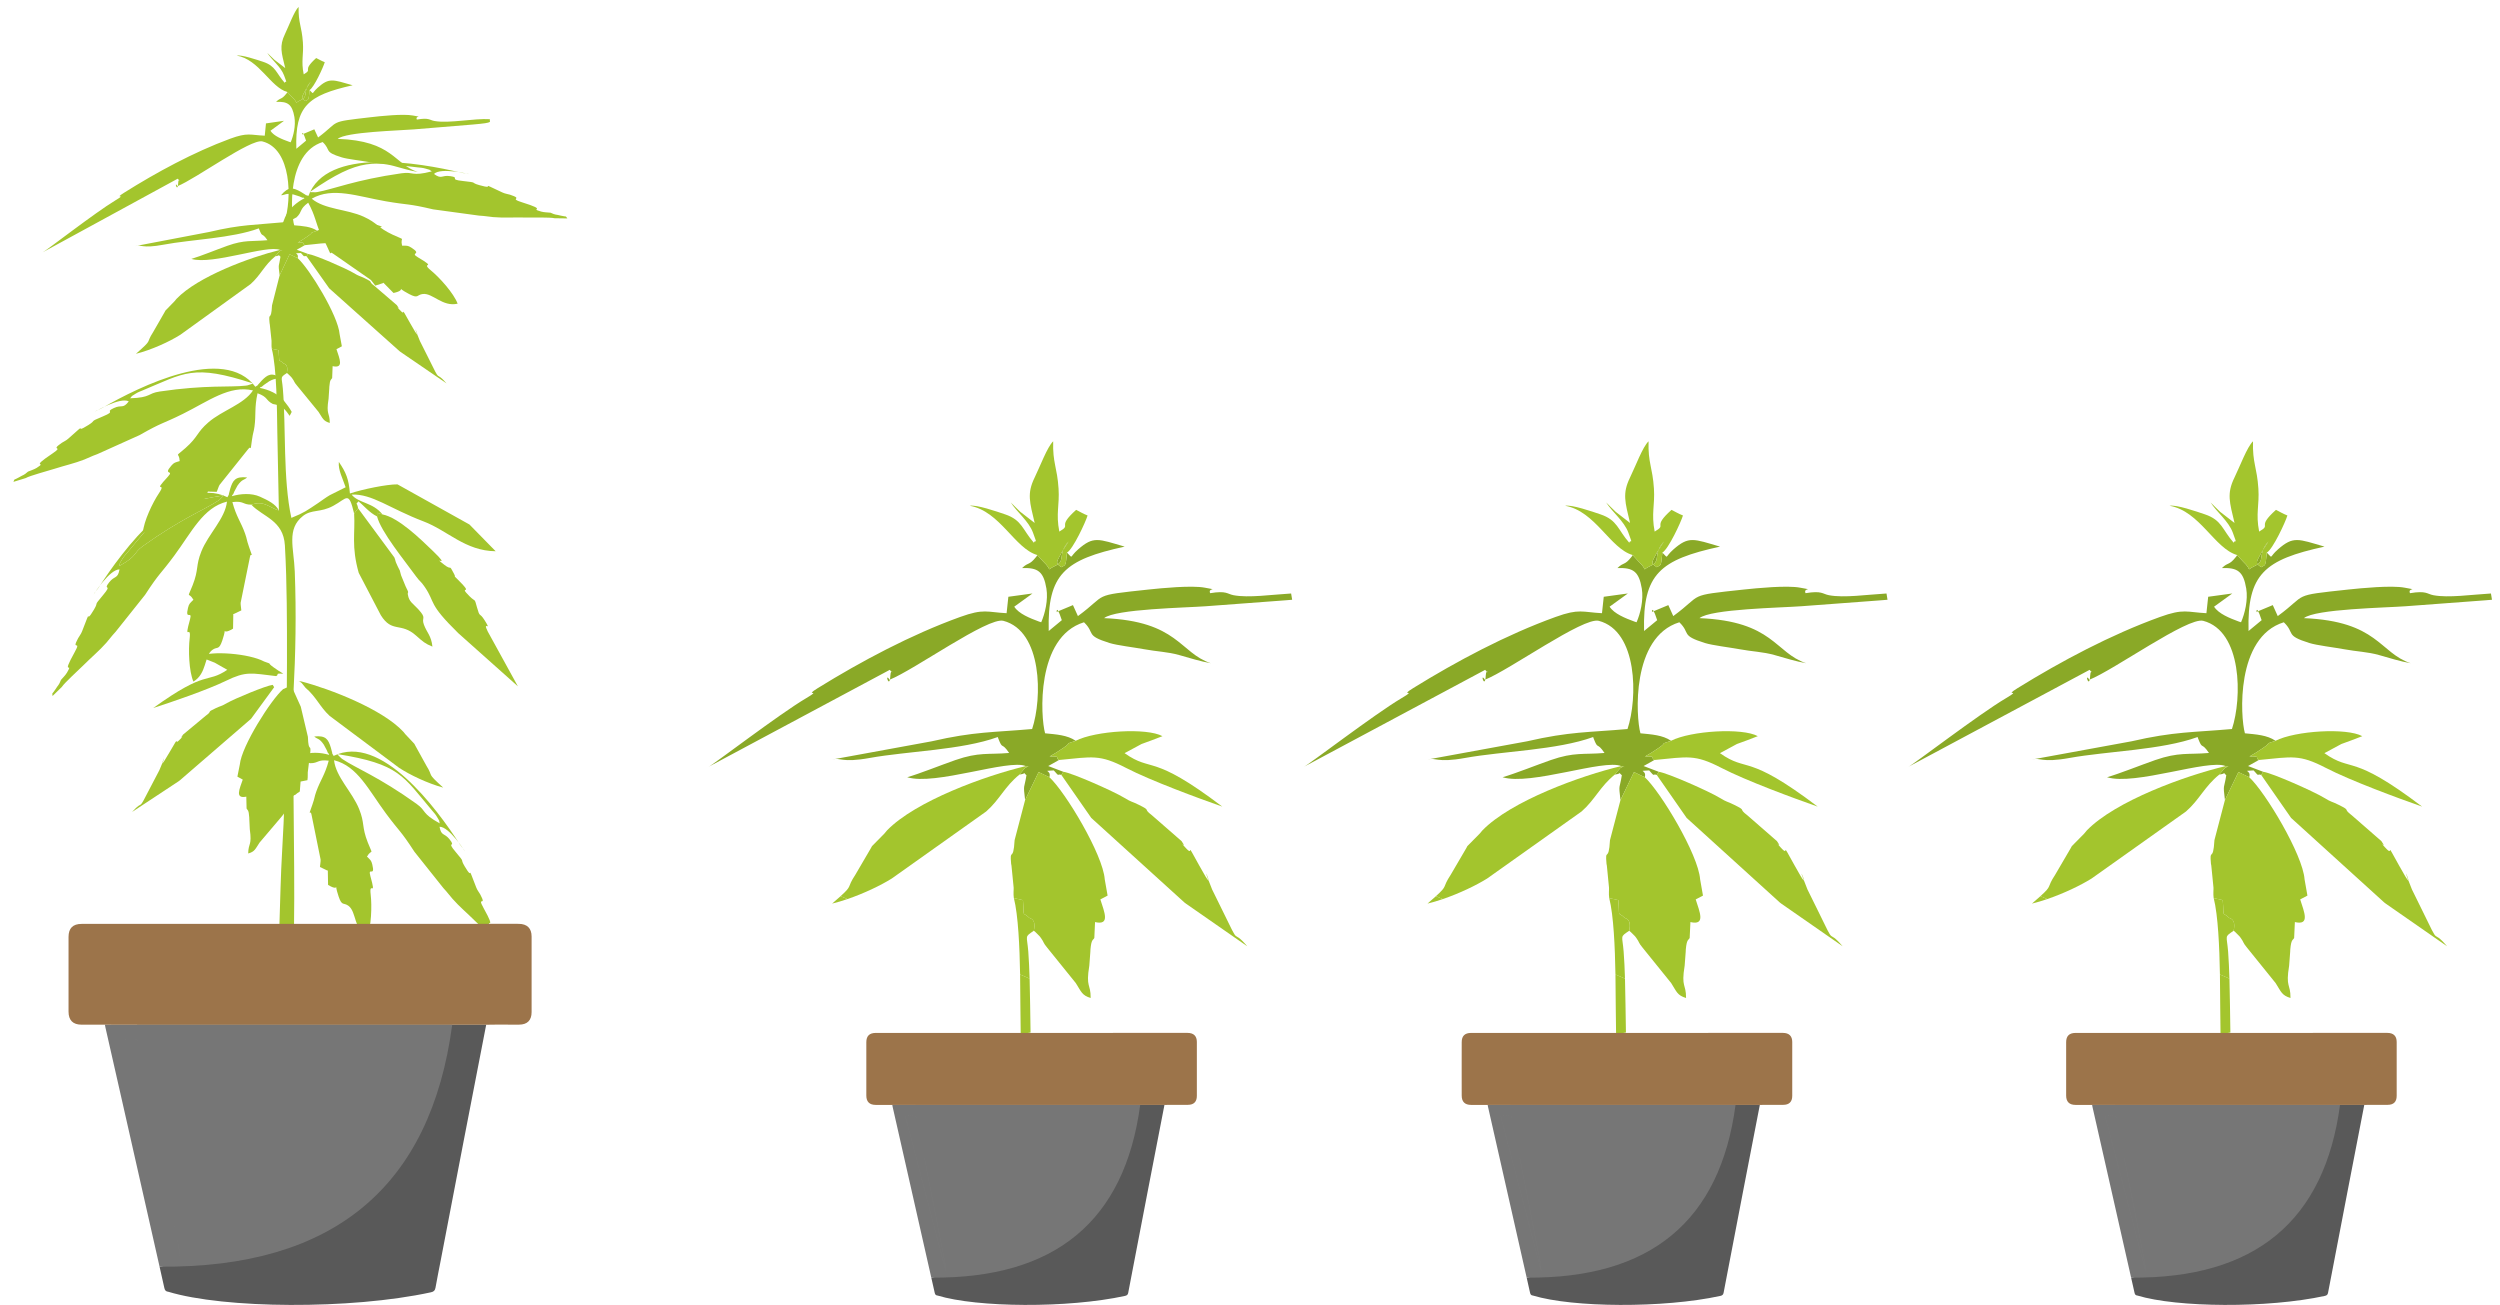 <?xml version="1.0" encoding="UTF-8"?>
<!DOCTYPE svg PUBLIC "-//W3C//DTD SVG 1.1//EN" "http://www.w3.org/Graphics/SVG/1.1/DTD/svg11.dtd">
<!-- Creator: CorelDRAW X6 -->
<svg xmlns="http://www.w3.org/2000/svg" xml:space="preserve" width="364px" height="190px" version="1.1" style="shape-rendering:geometricPrecision; text-rendering:geometricPrecision; image-rendering:optimizeQuality; fill-rule:evenodd; clip-rule:evenodd"
viewBox="0 0 79359 41462"
 xmlns:xlink="http://www.w3.org/1999/xlink">
 <defs>
  <style type="text/css">
   <![CDATA[
    .fil0 {fill:none}
    .fil3 {fill:#767676}
    .fil5 {fill:#8AA927}
    .fil1 {fill:#A3C52D}
    .fil2 {fill:#595959;fill-rule:nonzero}
    .fil4 {fill:#9C744A;fill-rule:nonzero}
   ]]>
  </style>
 </defs>
 <g id="Слой_x0020_1">
  <rect class="fil0" width="79359" height="41461"/>
  <g id="_1959017328">
   <g>
    <path class="fil1" d="M6892 15910c17,-12 34,-25 50,-36l136 -136c-2027,321 -2130,711 -3082,1835 -54,64 -106,117 -154,201 -117,201 -43,50 -88,209 605,-337 415,-392 753,-635 1222,-874 1970,-1159 2385,-1438zm1932 309c-325,-97 -459,-325 -878,-184 -274,1 -230,-128 -599,-82 126,473 271,627 403,1000 70,197 38,172 126,425 158,452 57,129 27,327l-294 1448c-4,56 19,188 22,241l-242 116c-8,-11 -25,10 -13,19l-8 445c-443,271 -147,-208 -341,374 -110,329 -161,183 -322,305 -258,196 -166,749 -597,1004 -143,-334 -162,-1007 -119,-1370 56,-485 -198,148 11,-604 87,-313 -167,55 -63,-370 32,-135 63,-148 172,-256 -163,-285 -213,19 -26,-460 203,-518 91,-610 279,-1079 222,-553 754,-1038 813,-1580 -759,187 -1122,969 -1677,1719 -456,616 -457,523 -926,1244l-936 1174c-143,154 -182,220 -295,349 -235,265 -452,438 -737,723 -137,137 -597,553 -675,678l-296 290c-14,-126 -18,-39 87,-206 109,-174 105,-117 180,-305 54,-63 144,-151 192,-233 228,-387 -211,171 245,-652 230,-414 -124,-8 109,-442 34,-66 89,-123 125,-218 350,-911 50,-133 379,-692 168,-286 -48,-62 291,-463 316,-374 -26,-124 189,-399 178,-228 273,-98 331,-413 -313,-8 -824,797 -824,797 33,-72 110,-142 161,-221 759,-1179 2565,-3617 4090,-2870 87,-143 15,-14 62,-160 7,-21 21,-84 27,-105 82,-267 160,-405 538,-363 -99,94 -159,45 -308,263 -6,9 -93,172 -99,185 -19,35 -38,110 -50,98 -9,-10 -18,32 -25,49 269,-80 622,-105 890,16 255,116 494,229 601,438z"/>
    <path class="fil1" d="M9799 2861c158,152 44,118 263,-78 364,-324 478,-252 1106,-74 -1424,320 -1834,663 -1789,2018l309 -258c-171,-511 -111,-37 -126,-197l388 -164 120 260c725,-541 289,-484 1673,-644 301,-35 1029,-113 1339,-54 367,70 57,-13 126,129 394,-68 398,17 558,45 468,85 1255,-90 1767,-57 -52,81 192,106 -541,169l-1882 155c-469,39 -2154,79 -2417,301 1760,59 1798,811 2544,1052 -248,-43 -499,-118 -759,-190 -271,-75 -534,-79 -826,-131 -245,-44 -646,-87 -826,-142 -589,-179 -332,-223 -611,-488 -1144,362 -1016,2262 -904,2645 265,24 530,37 728,173 -311,108 -56,8 -299,176 -126,87 -204,136 -317,201 290,-11 115,28 225,82l-257 145 361 134 -47 75c-114,-39 -25,72 -181,-106 -312,24 -46,-25 -103,163l-257 -121 -316 668c-54,-399 -21,-258 27,-591 -107,-90 25,-38 -166,-14l119 -142c67,-87 213,-3 32,-60 -413,-172 -2150,485 -2817,285 309,-92 804,-296 1142,-416 559,-199 773,-132 1276,-178 -192,-280 -147,-53 -264,-348 -1,-3 -4,-21 -11,-28 -852,316 -2141,351 -3031,519 -698,131 -698,-18 -905,46l2366 -452c1014,-242 1471,-221 2386,-310 238,-733 230,-2330 -702,-2566 -367,-92 -2118,1189 -2694,1421 -129,-195 5,252 19,-100 8,-205 108,11 -16,-136l-4291 2339c105,-44 1672,-1266 2309,-1649 405,-243 -82,-17 278,-244 1028,-646 2202,-1284 3369,-1716 565,-208 634,-116 1101,-97l39 -390 573 -83 -431 317c108,169 376,272 590,349 11,4 35,12 53,17 88,-204 165,-531 118,-803 -71,-406 -211,-498 -583,-481 159,-156 161,-50 334,-270 6,-8 20,-28 26,-43l139 150c256,235 37,222 288,105 258,-120 43,-276 313,-582l-162 260c-112,228 -168,247 -2,352 94,-65 100,7 129,-348z"/>
    <path class="fil1" d="M9079 11851c-229,158 -163,100 -129,497 102,1198 1,2878 271,4107 413,-167 488,-231 849,-471 94,-64 264,-190 372,-251l503 -251c-95,-283 -241,-549 -216,-805 230,335 316,545 352,1003 398,-135 1183,-295 1512,-290l2286 1275 833 850c-972,-12 -1515,-653 -2293,-949 -1075,-409 -1630,-881 -2284,-852 221,281 669,237 979,630l-170 -51 0 115c-245,-116 -431,-356 -593,-479 -107,152 -50,-19 -9,223 -13,18 -41,54 -51,67 -8,10 -27,35 -35,46 -10,13 -28,36 -41,54 -176,-737 -216,-489 -664,-247 -413,224 -680,103 -959,320 -532,416 -292,1013 -263,1769 51,1339 26,2614 -42,3867 -49,882 51,5468 19,7333l-464 0c24,-731 42,-1589 85,-2309 136,-2232 174,-5609 147,-7890 -7,-581 -23,-1219 -59,-1834 -47,-801 -697,-902 -1068,-1293 418,-142 552,87 877,184l-50 -2510c-10,-652 -16,-2020 -176,-2629l217 46c39,467 -29,244 156,420 16,16 166,17 108,305z"/>
    <path class="fil1" d="M9421 8201c383,349 1287,1830 1333,2416l71 386 -171 92c97,301 245,621 -122,539l-15 379c-31,57 -70,26 -90,275 -1,16 -1,36 -2,53l-22 328c-83,530 37,419 38,769 -209,-60 -224,-149 -356,-350l-680 -831c-116,-136 -74,-124 -153,-231 -9,-13 -21,-29 -31,-41l-104 -103c-8,-7 -27,-19 -38,-31 58,-288 -92,-289 -108,-305 -185,-176 -117,47 -156,-420l-217 -47c-16,-100 -1,-224 -7,-250l-55 -521c-1,-12 -7,-32 -8,-44 -40,-405 52,-9 78,-563l242 -953 316 -668 257 121z"/>
    <path class="fil1" d="M12114 16344c520,104 1214,788 1593,1152 656,628 -81,97 372,448 261,204 131,-50 307,282 90,169 -60,7 116,181 578,569 -20,139 378,536 200,201 150,32 241,362 93,338 67,127 240,403 259,411 -89,-31 99,356l958 1743 -1895 -1690c-977,-959 -713,-949 -1060,-1462 -134,-198 -149,-162 -272,-330 -388,-535 -1121,-1424 -1248,-1917l1 -116 170 52z"/>
    <path class="fil1" d="M11215 16319c13,-18 31,-41 41,-54 8,-10 28,-36 36,-46 9,-13 37,-48 50,-67l1152 1561c59,143 -6,43 103,276 95,203 48,53 110,291l144 351c136,266 53,145 71,259 38,235 158,278 334,471 284,312 83,235 177,489 96,257 232,342 270,695 -230,-92 -309,-163 -516,-347 -491,-440 -765,-76 -1123,-650l-703 -1347c-240,-848 -108,-1261 -146,-1882z"/>
    <path class="fil1" d="M9705 8144l47 -75c212,26 1209,462 1441,601 206,123 171,80 357,170 317,154 78,73 316,249l707 607c167,242 -123,-87 83,142 254,284 -39,-247 338,429 529,947 -85,-400 313,572l252 502c460,934 189,375 593,841l-1462 -1000c-11,-9 -28,-21 -39,-30l-2228 -1992 -718 -1016z"/>
    <path class="fil1" d="M8709 8143c-350,287 -464,599 -783,883l-2233 1611c-343,217 -915,480 -1411,605 565,-497 290,-293 548,-692l366 -637c7,-12 14,-32 22,-43l291 -299c10,-11 22,-27 32,-39 10,-11 22,-27 32,-38 669,-702 2333,-1321 3287,-1553 181,57 35,-27 -32,60l-119 142z"/>
    <path class="fil1" d="M9799 2861c-29,355 -35,283 -129,348 -166,-105 -110,-124 2,-352l162 -260c-270,306 -55,462 -313,582 -251,117 -32,130 -288,-105l-139 -150c-536,-147 -893,-1037 -1613,-1158 155,-32 646,133 842,198 406,134 411,360 687,668 33,-100 99,88 -22,-238 -102,-275 -392,-491 -534,-714 65,67 153,146 229,221l343 262c-121,-493 -192,-698 -10,-1078 127,-264 297,-733 435,-866 -11,520 100,611 136,1125 29,398 -62,587 26,1019 315,-186 -86,-82 396,-519 127,60 136,78 273,132 -44,152 -339,802 -483,885z"/>
    <path class="fil1" d="M9648 7790c-110,-54 65,-93 -225,-82 113,-65 191,-114 317,-201 243,-168 -12,-68 299,-176 470,-244 1690,-326 2060,-126 -163,68 -332,128 -494,190l-402 220c672,468 621,-23 2332,1253 -576,-197 -1696,-599 -2297,-904 -635,-322 -793,-256 -1590,-174z"/>
    <path class="fil1" d="M7078 15738l-136 136c-16,11 -33,24 -50,36 -415,279 -1163,564 -2385,1438 -338,243 -148,298 -753,635 45,-159 -29,-8 88,-209 48,-84 100,-137 154,-201 952,-1124 1055,-1514 3082,-1835z"/>
    <path class="fil1" d="M8957 21897c-389,343 -1318,1808 -1374,2394l-77 385 170 94c-102,300 -256,618 113,542l9 378c29,58 69,28 84,277 1,16 1,37 2,53l16 328c74,532 -44,418 -51,769 211,-56 227,-145 361,-345l695 -819c118,-134 76,-123 157,-228 9,-13 21,-29 31,-41l106 -101c8,-7 28,-18 39,-30 -54,-289 96,-287 113,-303 187,-174 116,48 163,-418l217 -43c18,-100 6,-224 11,-250l64 -520c1,-12 8,-32 9,-44 47,-404 -52,-10 -69,-564l-226 -957 -304 -673 -259 116z"/>
    <path class="fil1" d="M8674 21835l-46 -75c-212,23 -1216,442 -1451,577 -208,119 -172,77 -359,164 -320,149 -80,71 -321,243l-716 595c-172,240 123,-84 -86,141 -259,280 43,-246 -346,423 -544,938 93,-398 -322,568l-260 497c-476,926 -196,372 -607,831l1478 -975c12,-9 28,-21 40,-30l2261 -1954 735 -1005z"/>
    <path class="fil1" d="M9670 21852c345,292 454,607 768,895l2205 1648c339,223 907,496 1402,630 -557,-508 -286,-299 -537,-702l-355 -643c-7,-12 -14,-32 -22,-44l-285 -303c-11,-11 -22,-28 -32,-39 -10,-12 -22,-28 -32,-40 -657,-713 -2310,-1360 -3260,-1607 -182,54 -35,-28 31,60l117 145z"/>
    <path class="fil1" d="M8737 21482c111,-51 -63,-93 226,-78 -112,-66 -189,-117 -314,-206 -240,-172 13,-68 -296,-181 -466,-251 -1684,-354 -2058,-160 162,71 330,133 492,199l398 226c-681,457 -621,-34 -2353,1214 579,-187 1706,-571 2312,-865 640,-312 797,-243 1593,-149z"/>
   </g>
   <path class="fil1" d="M10049 6101c-19,3 -41,6 -59,8l-189 -4c1656,-1146 1995,-940 3432,-787 82,9 155,11 246,38 219,64 65,6 204,89 -658,171 -560,3 -965,61 -1461,207 -2184,512 -2669,595zm-1167 1215l99 103c70,-201 111,-377 405,-514 195,-186 76,-247 370,-465 231,422 233,629 392,984 84,187 89,147 198,387 195,428 48,130 203,250l1191 829c41,37 114,147 147,185l251 -81c-2,-13 25,-10 22,4l307 311c499,-108 -36,-247 496,34 301,159 238,21 436,-2 316,-35 625,419 1105,308 -125,-333 -568,-824 -845,-1053 -369,-306 241,-28 -418,-421 -274,-163 156,-74 -206,-306 -114,-74 -144,-62 -296,-64 -76,-313 164,-132 -293,-345 -495,-230 -479,-371 -930,-576 -533,-242 -1239,-226 -1648,-571 666,-382 1454,-73 2356,83 741,128 679,62 1501,256l1460 199c206,11 278,32 447,47 346,29 617,5 1013,13 190,4 799,-12 939,23l407 6c-76,-99 -14,-40 -201,-87 -196,-50 -154,-12 -335,-95 -82,-8 -205,-10 -295,-35 -424,-120 266,-22 -616,-297 -444,-138 83,-89 -377,-240 -69,-23 -146,-26 -237,-69 -866,-410 -125,-61 -738,-235 -313,-89 -7,-76 -520,-131 -479,-51 -66,-106 -405,-155 -281,-41 -261,115 -515,-69 217,-218 1126,7 1126,7 -73,-28 -176,-26 -264,-48 -1339,-321 -4275,-828 -4850,737 -159,-43 -21,0 -154,-72 -18,-10 -71,-45 -89,-56 -239,-134 -389,-179 -628,108 134,-2 143,-77 397,-23 9,2 182,59 195,63 38,13 102,53 102,36 0,-13 35,12 52,19 -246,125 -514,347 -622,615 -56,138 -109,273 -135,403z"/>
   <path class="fil1" d="M7769 12253c20,-3 41,-6 59,-9l180 -58c-1914,-629 -2180,-335 -3514,219 -77,32 -146,55 -225,106 -193,124 -61,25 -171,144 679,-23 538,-156 943,-216 1459,-216 2240,-128 2728,-186zm1463 834l-65 126c-125,-172 -213,-329 -534,-377 -240,-123 -143,-216 -487,-341 -102,469 -45,669 -96,1054 -28,203 -44,167 -81,428 -65,466 -9,138 -124,297l-906 1133c-29,47 -67,173 -89,220l-263 -8c-3,-13 -27,-2 -20,11l-207 385c-509,38 -35,-247 -466,173 -243,238 -222,88 -418,122 -313,55 -481,579 -972,609 25,-355 311,-952 511,-1250 267,-398 -239,42 281,-521 217,-235 -170,-27 111,-353 89,-103 121,-100 266,-145 -16,-322 -195,-80 183,-414 410,-361 353,-492 728,-816 442,-384 1124,-568 1418,-1015 -746,-178 -1414,342 -2235,748 -674,333 -633,252 -1367,671l-1344 605c-194,69 -257,110 -414,172 -324,126 -591,180 -968,300 -181,58 -770,215 -894,289l-389 120c45,-116 2,-42 169,-140 174,-103 144,-55 294,-186 76,-31 193,-68 273,-117 372,-236 -262,54 506,-460 386,-258 -105,-61 293,-337 60,-41 133,-66 208,-134 714,-638 102,-93 641,-434 275,-174 -15,-75 461,-273 445,-185 34,-120 345,-264 258,-119 282,37 474,-212 -270,-147 -1077,326 -1077,326 62,-48 160,-75 239,-121 1193,-688 3864,-2006 4860,-669 140,-87 20,-6 127,-113 14,-15 55,-63 70,-79 191,-197 322,-282 633,-75 -130,37 -160,-33 -388,91 -8,5 -157,108 -169,116 -32,23 -83,80 -87,64 -4,-13 -31,20 -45,32 272,50 591,187 771,413 93,117 182,232 243,349z"/>
   <path class="fil1" d="M10854 24126c-16,-11 -33,-24 -48,-35l-134 -133c1990,315 2092,698 3025,1801 54,63 105,116 152,198 115,198 42,49 86,205 -594,-330 -407,-385 -739,-623 -1200,-859 -1934,-1138 -2342,-1413zm-1682 73l0 142c189,-96 340,-195 647,-91 270,0 226,-126 589,-81 -124,464 -266,616 -396,982 -69,193 -37,169 -124,417 -155,444 -55,127 -26,321l288 1422c5,55 -19,185 -21,236l237 114c9,-11 25,11 13,18l8 437c435,267 144,-203 335,368 108,323 158,179 316,299 253,193 163,735 586,986 140,-327 159,-988 117,-1345 -55,-476 194,146 -11,-593 -85,-307 164,55 62,-363 -32,-133 -61,-145 -169,-251 160,-280 209,18 25,-452 -199,-509 -89,-599 -274,-1059 -218,-543 -740,-1019 -797,-1551 745,183 1101,951 1646,1687 448,605 448,514 909,1222l918 1152c141,151 179,216 291,342 230,261 443,431 723,710 135,135 586,543 663,666l291 285c13,-124 17,-39 -86,-202 -107,-171 -103,-115 -177,-300 -53,-62 -141,-148 -188,-229 -224,-380 207,168 -241,-640 -225,-407 122,-7 -106,-434 -35,-64 -88,-120 -124,-214 -343,-894 -48,-130 -372,-679 -164,-281 48,-61 -285,-454 -311,-368 25,-122 -186,-392 -175,-224 -268,-97 -324,-406 307,-7 808,783 808,783 -33,-71 -108,-140 -158,-217 -746,-1158 -2518,-3551 -4015,-2817 -85,-141 -15,-14 -61,-159 -7,-20 -21,-82 -27,-102 -80,-262 -157,-398 -528,-356 98,92 157,44 303,258 5,8 90,168 97,181 18,35 37,108 49,96 9,-10 17,32 25,49 -265,-79 -611,-103 -874,16 -137,61 -268,122 -376,198z"/>
  </g>
  <g id="_1959023088">
   <path class="fil2" d="M4311 32554l11101 0c-490,2500 -966,5003 -1448,7504 -55,286 -113,571 -164,858 -16,88 -55,125 -144,144 -2558,557 -6580,519 -8342,-16 -78,-8 -111,-40 -129,-121l-152 -677c886,-101 1415,-1065 984,-1865 -21,-61 -53,-148 -81,-204 -15,-97 -40,-191 -75,-280 -21,-185 -120,-455 -183,-635 -37,-155 -58,-313 -116,-464 -84,-280 -41,-577 -97,-862 -9,-102 -19,-227 -37,-325 -7,-168 -86,-528 -151,-672 -58,-155 -108,-316 -164,-471 -38,-123 -91,-241 -120,-366 -22,-137 -63,-259 -105,-389 -17,-94 -47,-185 -68,-280 -42,-360 -232,-674 -509,-879z"/>
   <path class="fil3" d="M5033 40246c5510,49 8610,-2515 9299,-7692l-11036 0 15 83 557 2456 1165 5153zm-655 -7103c120,594 234,1189 351,1783l856 4372c42,216 81,431 92,653l-1805 -6920c154,0 288,-7 421,5 32,3 76,66 85,107zm351 1783c-117,-594 -231,-1189 -351,-1783 -9,-41 -53,-104 -85,-107 -133,-12 -267,-5 -421,-5l1805 6920c-11,-222 -50,-437 -92,-653l-856 -4372z"/>
   <path class="fil4" d="M9523 29776c0,0 0,0 0,1 -1031,0 -2061,0 -3091,0 -1251,0 -2502,0 -3753,1 -160,0 -258,82 -258,212 0,130 97,213 257,214 175,2 351,-1 526,-1 1602,0 3204,0 4805,0 1512,0 3024,1 4536,1 1273,1 2546,3 3819,3 145,0 250,-95 249,-221 0,-132 -83,-199 -248,-201 -332,-3 -665,-8 -998,-9 -1948,0 -3896,0 -5844,0zm6564 -424l-313 0 -21 0c-216,1 -431,1 -647,1 -2208,0 -4417,1 -6625,1 -1974,0 -3949,0 -5924,1 -279,0 -415,137 -416,413 0,346 0,693 0,1039l0 334c0,334 0,668 0,1002 1,275 140,414 415,414 805,1 1610,2 2415,2 1507,1 8934,0 10441,0 0,-6 460,-3 1042,-3 262,0 400,-137 400,-398 1,-801 1,-1601 0,-2402 0,-263 -143,-402 -412,-403 -111,0 -223,0 -334,-1l-21 0z"/>
  </g>
  <g id="_1959023888">
   <g>
    <path class="fil5" d="M33865 17558c210,204 57,158 353,-102 490,-430 641,-333 1479,-88 -1907,415 -2458,868 -2413,2681l416 -344c-223,-684 -148,-48 -166,-262l520 -217 158 349c976,-716 391,-645 2245,-844 401,-43 1376,-139 1791,-58 489,96 75,-17 166,174 527,-87 533,25 746,65 477,90 1203,-19 1826,-55l33 199 -221 18 -2519 188c-627,48 -2880,85 -3235,378 2354,98 2398,1104 3391,1433 -330,-59 -664,-163 -1011,-262 -363,-102 -715,-110 -1104,-183 -327,-60 -863,-123 -1103,-198 -787,-246 -443,-302 -812,-659 -1534,472 -1382,3014 -1236,3528 353,35 708,55 972,238 -417,142 -75,11 -401,232 -169,115 -276,182 -427,266 388,-11 154,39 300,111l-344 193 480 183 -64 100c-151,-54 -33,95 -240,-144 -418,30 -61,-34 -140,217l-342 -164 -429 889c-67,-534 -26,-344 43,-789 -144,-123 32,-51 -224,-21l161 -189c91,-115 286,0 44,-80 -551,-233 -2879,627 -3769,354 413,-120 1076,-388 1531,-546 750,-260 1035,-168 1707,-225 -254,-376 -196,-72 -348,-468 -2,-5 -5,-28 -15,-38 -1143,415 -2867,448 -4059,663 -935,170 -932,-30 -1210,53l3167 -580c1360,-314 1970,-282 3195,-391 326,-977 330,-3113 -914,-3438 -489,-127 -2844,1569 -3616,1872 -170,-261 4,337 26,-133 13,-274 144,16 -20,-181l-5762 3083c141,-57 2249,-1676 3104,-2181 544,-321 -109,-23 374,-323 1382,-854 2958,-1695 4523,-2260 758,-274 850,-150 1474,-119l56 -522 767 -105 -580 420c143,226 501,367 785,472 16,6 47,17 72,23 120,-272 225,-709 165,-1072 -90,-544 -276,-669 -774,-649 214,-208 216,-66 450,-359 8,-10 26,-36 34,-57l184 203c341,316 48,297 384,143 347,-158 62,-369 426,-776l-220 347c-151,304 -226,329 -7,470 128,-86 134,10 177,-463z"/>
    <path class="fil1" d="M32677 31095l-302 -132c-15,-867 -59,-1877 -198,-2428l288 65c49,625 -40,326 205,564 22,21 223,23 141,409 -307,208 -217,132 -176,662 20,270 33,559 42,860z"/>
    <path class="fil1" d="M32677 31094l-302 -132c7,420 8,807 10,1092l9 805 313 -52c-11,-588 -14,-1170 -30,-1713z"/>
    <path class="fil1" d="M33305 24694c510,471 1704,2460 1759,3245l91 517 -230 121c127,404 322,834 -169,720l-23 506c-42,77 -94,34 -123,367 -2,22 -2,49 -3,71l-33 439c-117,708 45,560 43,1029 -280,-83 -298,-201 -472,-473l-902 -1117c-153,-184 -98,-167 -202,-311 -12,-17 -28,-39 -41,-55l-138 -139c-10,-9 -36,-26 -51,-42 81,-384 -119,-386 -142,-408 -244,-238 -156,61 -203,-564l-290 -64c-21,-135 0,-301 -6,-335l-69 -697c-1,-16 -9,-43 -11,-59 -49,-543 70,-12 111,-753l333 -1272 429 -889 342 163z"/>
    <path class="fil1" d="M33685 24621l65 -99c283,37 1611,629 1920,818 274,166 229,108 476,231 422,209 104,97 420,335l939 819c222,326 -163,-117 110,192 337,381 -49,-331 448,576 697,1272 -110,-536 413,769l331 673c607,1254 250,504 785,1131l-1944 -1352c-16,-12 -38,-28 -53,-40l-2959 -2686 -951 -1367z"/>
    <path class="fil1" d="M26887 28567l-215 -94c398,-360 173,-231 470,-683l496 -848c10,-17 20,-43 31,-58l391 -396c14,-15 29,-37 43,-52 14,-15 30,-37 44,-52 902,-931 3133,-1742 4411,-2043 38,13 65,20 84,25 51,12 36,0 0,0 -35,-1 -90,7 -128,55l-160 190c-471,380 -627,796 -1057,1172l-3001 2131c-351,219 -882,473 -1409,653z"/>
    <path class="fil1" d="M26887 28567l-215 -94c-69,62 -157,140 -270,237 158,-38 321,-87 485,-143z"/>
    <path class="fil1" d="M33865 17558c-43,473 -49,377 -177,463 -220,-141 -144,-166 7,-470l220 -347c-365,407 -79,618 -426,776 -336,154 -44,173 -384,-144l-184 -201c-715,-203 -1184,-1396 -2145,-1565 209,-42 862,184 1124,273 542,184 546,485 912,901 45,-134 132,118 -27,-319 -134,-369 -520,-661 -706,-961 86,91 202,197 303,298l456 354c-157,-660 -250,-934 -2,-1441 172,-352 404,-978 590,-1154 -20,695 127,819 171,1505 34,533 -89,785 24,1364 423,-245 -114,-111 535,-691 170,83 181,106 363,179 -60,204 -461,1070 -654,1180z"/>
    <path class="fil1" d="M33613 24147c-147,-73 88,-123 -299,-112 151,-85 256,-151 426,-266 326,-221 -16,-91 401,-232 631,-321 2263,-419 2757,-147 -220,90 -446,168 -664,249l-540 291c895,632 832,-26 3106,1699 -767,-270 -2262,-819 -3062,-1232 -846,-437 -1058,-351 -2125,-250z"/>
   </g>
   <g>
    <path class="fil2" d="M29038 35103l7924 0c-350,1785 -689,3571 -1034,5357 -39,204 -80,407 -117,612 -11,63 -39,89 -103,103 -1825,397 -4696,370 -5954,-11 -56,-6 -79,-29 -92,-87l-109 -483c633,-72 1010,-760 703,-1332 -15,-43 -38,-105 -58,-145 -11,-69 -29,-136 -53,-200 -16,-132 -86,-325 -131,-453 -27,-111 -41,-223 -83,-331 -60,-200 -29,-412 -69,-616 -7,-72 -14,-162 -26,-232 -5,-119 -62,-377 -108,-479 -42,-111 -77,-226 -117,-337 -27,-87 -65,-171 -86,-261 -15,-98 -45,-184 -75,-277 -12,-67 -34,-133 -48,-201 -30,-256 -166,-480 -364,-627z"/>
    <path class="fil3" d="M29553 40594c3934,35 6146,-1795 6638,-5491l-7877 0 10 60 397 1753 832 3678zm-467 -5070c85,424 167,848 250,1273l612 3120c30,154 57,308 65,466l-1289 -4939c110,0 206,-6 301,3 23,2 54,47 61,77zm250 1273c-83,-425 -165,-849 -250,-1273 -7,-30 -38,-75 -61,-77 -95,-9 -191,-3 -301,-3l1289 4939c-8,-158 -35,-312 -65,-466l-612 -3120z"/>
    <path class="fil4" d="M32758 33120c0,0 0,0 0,1 -736,0 -1471,0 -2206,0 -893,0 -1786,0 -2679,1 -114,0 -184,58 -184,151 0,93 69,152 183,153 125,1 251,-1 376,-1 1143,0 2287,0 3430,0 1079,0 2158,0 3237,1 909,1 1818,2 2726,2 104,0 179,-68 179,-158 -1,-94 -60,-142 -177,-143 -238,-3 -475,-6 -713,-7 -1390,0 -2781,0 -4172,0zm4686 -302l-224 0 -14 0c-154,0 -308,0 -462,0 -1577,0 -3153,1 -4729,1 -1410,0 -2820,0 -4229,0 -199,1 -297,98 -297,295 0,248 0,495 0,742l0 239c0,238 0,476 0,715 0,196 100,295 296,296 575,0 1149,1 1724,1 1076,0 6378,0 7453,0 0,-4 328,-3 744,-3 187,0 285,-97 285,-284 1,-571 1,-1142 0,-1714 0,-188 -101,-287 -294,-288 -79,0 -159,0 -238,0l-15 0z"/>
   </g>
  </g>
  <g id="_1959027248">
   <g>
    <path class="fil5" d="M52782 17558c209,204 57,158 352,-102 490,-430 642,-333 1480,-88 -1908,415 -2458,868 -2414,2681l417 -344c-223,-684 -149,-48 -167,-262l521 -217 157 349c977,-716 391,-645 2245,-844 402,-43 1376,-139 1791,-58 490,96 76,-17 167,174 527,-87 533,25 746,65 477,90 1203,-19 1826,-55l32 199 -220 18 -2519 188c-627,48 -2880,85 -3235,378 2353,98 2397,1104 3391,1433 -330,-59 -664,-163 -1012,-262 -362,-102 -714,-110 -1103,-183 -328,-60 -863,-123 -1103,-198 -787,-246 -444,-302 -813,-659 -1533,472 -1381,3014 -1236,3528 354,35 708,55 973,238 -418,142 -75,11 -402,232 -169,115 -275,182 -426,266 388,-11 153,39 300,111l-345 193 481 183 -64 100c-152,-54 -33,95 -240,-144 -418,30 -61,-34 -140,217l-342 -164 -430 889c-66,-534 -25,-344 44,-789 -144,-123 32,-51 -225,-21l162 -189c91,-115 285,0 44,-80 -551,-233 -2880,627 -3770,354 414,-120 1077,-388 1532,-546 749,-260 1035,-168 1706,-225 -253,-376 -195,-72 -348,-468 -2,-5 -4,-28 -14,-38 -1144,415 -2867,448 -4060,663 -934,170 -932,-30 -1209,53l3167 -580c1359,-314 1970,-282 3195,-391 326,-977 330,-3113 -914,-3438 -489,-127 -2845,1569 -3617,1872 -169,-261 4,337 27,-133 13,-274 144,16 -20,-181l-5763 3083c142,-57 2250,-1676 3104,-2181 545,-321 -109,-23 375,-323 1381,-854 2958,-1695 4523,-2260 757,-274 849,-150 1474,-119l56 -522 766 -105 -580 420c144,226 501,367 786,472 16,6 47,17 71,23 120,-272 226,-709 166,-1072 -91,-544 -276,-669 -775,-649 214,-208 217,-66 450,-359 8,-10 27,-36 35,-57l184 203c341,316 47,297 384,143 347,-158 61,-369 425,-776l-219 347c-151,304 -227,329 -7,470 127,-86 134,10 177,-463z"/>
    <path class="fil1" d="M51594 31095l-303 -132c-15,-867 -58,-1877 -198,-2428l289 65c48,625 -40,326 204,564 22,21 223,23 142,409 -308,208 -218,132 -177,662 21,270 34,559 43,860z"/>
    <path class="fil1" d="M51594 31094l-303 -132c7,420 8,807 10,1092l10 805 313 -52c-12,-588 -14,-1170 -30,-1713z"/>
    <path class="fil1" d="M52222 24694c509,471 1703,2460 1759,3245l91 517 -231 121c127,404 323,834 -168,720l-24 506c-41,77 -93,34 -123,367 -1,22 -1,49 -3,71l-33 439c-116,708 45,560 44,1029 -280,-83 -299,-201 -472,-473l-902 -1117c-153,-184 -98,-167 -202,-311 -13,-17 -28,-39 -41,-55l-139 -139c-9,-9 -36,-26 -50,-42 81,-384 -120,-386 -142,-408 -244,-238 -156,61 -204,-564l-289 -64c-21,-135 0,-301 -7,-335l-68 -697c-1,-16 -10,-43 -11,-59 -50,-543 70,-12 111,-753l333 -1272 428 -889 343 163z"/>
    <path class="fil1" d="M52602 24621l64 -99c283,37 1612,629 1921,818 274,166 228,108 475,231 423,209 104,97 421,335l939 819c221,326 -163,-117 110,192 337,381 -50,-331 448,576 697,1272 -110,-536 412,769l332 673c606,1254 250,504 785,1131l-1945 -1352c-15,-12 -37,-28 -52,-40l-2959 -2686 -951 -1367z"/>
    <path class="fil1" d="M45804 28567l-216 -94c398,-360 174,-231 471,-683l496 -848c9,-17 20,-43 30,-58l391 -396c15,-15 30,-37 44,-52 14,-15 29,-37 44,-52 901,-931 3132,-1742 4411,-2043 38,13 65,20 83,25 51,12 36,0 0,0 -35,-1 -90,7 -127,55l-161 190c-470,380 -627,796 -1056,1172l-3001 2131c-352,219 -882,473 -1409,653z"/>
    <path class="fil1" d="M45804 28567l-216 -94c-69,62 -157,140 -269,237 158,-38 321,-87 485,-143z"/>
    <path class="fil1" d="M52781 17558c-42,473 -49,377 -176,463 -220,-141 -145,-166 7,-470l219 -347c-364,407 -78,618 -425,776 -337,154 -44,173 -384,-144l-184 -201c-716,-203 -1184,-1396 -2145,-1565 208,-42 862,184 1123,273 543,184 547,485 913,901 45,-134 131,118 -27,-319 -134,-369 -520,-661 -707,-961 87,91 203,197 304,298l456 354c-157,-660 -250,-934 -2,-1441 172,-352 403,-978 590,-1154 -20,695 127,819 171,1505 34,533 -89,785 23,1364 423,-245 -114,-111 536,-691 169,83 181,106 363,179 -60,204 -461,1070 -655,1180z"/>
    <path class="fil1" d="M52530 24147c-147,-73 87,-123 -300,-112 151,-85 257,-151 426,-266 327,-221 -15,-91 401,-232 632,-321 2264,-419 2757,-147 -219,90 -446,168 -664,249l-539 291c895,632 831,-26 3106,1699 -768,-270 -2262,-819 -3063,-1232 -846,-437 -1058,-351 -2124,-250z"/>
   </g>
   <g>
    <path class="fil2" d="M47955 35103l7924 0c-350,1785 -690,3571 -1034,5357 -39,204 -81,407 -117,612 -12,63 -40,89 -103,103 -1826,397 -4697,370 -5954,-11 -56,-6 -79,-29 -93,-87l-108 -483c632,-72 1010,-760 702,-1332 -14,-43 -38,-105 -58,-145 -10,-69 -28,-136 -53,-200 -15,-132 -85,-325 -131,-453 -26,-111 -41,-223 -83,-331 -60,-200 -28,-412 -69,-616 -6,-72 -13,-162 -26,-232 -5,-119 -62,-377 -108,-479 -41,-111 -77,-226 -117,-337 -27,-87 -65,-171 -85,-261 -16,-98 -46,-184 -75,-277 -13,-67 -34,-133 -49,-201 -30,-256 -166,-480 -363,-627z"/>
    <path class="fil3" d="M48470 40594c3933,35 6146,-1795 6637,-5491l-7877 0 11 60 397 1753 832 3678zm-468 -5070c86,424 168,848 251,1273l611 3120c30,154 58,308 66,466l-1289 -4939c110,0 206,-6 301,3 23,2 54,47 60,77zm251 1273c-83,-425 -165,-849 -251,-1273 -6,-30 -37,-75 -60,-77 -95,-9 -191,-3 -301,-3l1289 4939c-8,-158 -36,-312 -66,-466l-611 -3120z"/>
    <path class="fil4" d="M51675 33120c0,0 0,0 0,1 -736,0 -1472,0 -2207,0 -893,0 -1786,0 -2679,1 -114,0 -184,58 -184,151 0,93 70,152 183,153 126,1 251,-1 376,-1 1144,0 2287,0 3430,0 1080,0 2159,0 3238,1 909,1 1817,2 2726,2 104,0 179,-68 178,-158 0,-94 -59,-142 -177,-143 -237,-3 -475,-6 -712,-7 -1391,0 -2782,0 -4172,0zm4686 -302l-224 0 -15 0c-154,0 -308,0 -462,0 -1576,0 -3153,1 -4729,1 -1409,0 -2819,0 -4229,0 -199,1 -296,98 -296,295 0,248 -1,495 -1,742l0 239c0,238 1,476 1,715 0,196 100,295 296,296 574,0 1149,1 1724,1 1075,0 6377,0 7453,0 0,-4 328,-3 744,-3 186,0 285,-97 285,-284 0,-571 0,-1142 0,-1714 0,-188 -102,-287 -294,-288 -80,0 -159,0 -239,0l-14 0z"/>
   </g>
  </g>
  <g id="_1959033168">
   <g>
    <path class="fil5" d="M71987 17558c210,204 57,158 353,-102 490,-430 641,-333 1479,-88 -1907,415 -2458,868 -2413,2681l416 -344c-223,-684 -148,-48 -166,-262l520 -217 158 349c976,-716 391,-645 2245,-844 401,-43 1376,-139 1791,-58 489,96 75,-17 166,174 527,-87 533,25 746,65 477,90 1203,-19 1826,-55l33 199 -221 18 -2519 188c-627,48 -2880,85 -3235,378 2354,98 2398,1104 3391,1433 -330,-59 -664,-163 -1011,-262 -363,-102 -715,-110 -1103,-183 -328,-60 -864,-123 -1104,-198 -787,-246 -443,-302 -812,-659 -1534,472 -1382,3014 -1236,3528 353,35 708,55 972,238 -417,142 -75,11 -401,232 -169,115 -276,182 -426,266 387,-11 153,39 299,111l-344 193 480 183 -64 100c-151,-54 -33,95 -240,-144 -418,30 -61,-34 -139,217l-343 -164 -429 889c-67,-534 -26,-344 43,-789 -144,-123 32,-51 -224,-21l162 -189c90,-115 285,0 43,-80 -551,-233 -2879,627 -3769,354 413,-120 1077,-388 1531,-546 750,-260 1035,-168 1707,-225 -254,-376 -196,-72 -348,-468 -2,-5 -5,-28 -15,-38 -1143,415 -2867,448 -4059,663 -935,170 -932,-30 -1210,53l3167 -580c1360,-314 1970,-282 3195,-391 326,-977 330,-3113 -914,-3438 -489,-127 -2844,1569 -3616,1872 -170,-261 4,337 26,-133 13,-274 144,16 -20,-181l-5762 3083c141,-57 2249,-1676 3104,-2181 544,-321 -109,-23 374,-323 1382,-854 2958,-1695 4523,-2260 758,-274 850,-150 1474,-119l56 -522 767 -105 -580 420c143,226 501,367 785,472 16,6 47,17 72,23 120,-272 226,-709 165,-1072 -90,-544 -276,-669 -774,-649 214,-208 216,-66 450,-359 8,-10 26,-36 34,-57l184 203c341,316 48,297 384,143 347,-158 62,-369 426,-776l-220 347c-151,304 -226,329 -6,470 127,-86 133,10 176,-463z"/>
    <path class="fil1" d="M70799 31095l-302 -132c-15,-867 -59,-1877 -198,-2428l288 65c49,625 -40,326 205,564 22,21 223,23 141,409 -307,208 -217,132 -176,662 20,270 33,559 42,860z"/>
    <path class="fil1" d="M70799 31094l-302 -132c7,420 8,807 10,1092l9 805 313 -52c-11,-588 -14,-1170 -30,-1713z"/>
    <path class="fil1" d="M71427 24694c510,471 1704,2460 1759,3245l91 517 -230 121c127,404 322,834 -169,720l-23 506c-42,77 -94,34 -123,367 -2,22 -2,49 -3,71l-33 439c-117,708 45,560 43,1029 -280,-83 -298,-201 -472,-473l-902 -1117c-153,-184 -98,-167 -202,-311 -12,-17 -28,-39 -41,-55l-138 -139c-10,-9 -36,-26 -51,-42 81,-384 -119,-386 -142,-408 -244,-238 -156,61 -203,-564l-290 -64c-20,-135 0,-301 -6,-335l-69 -697c-1,-16 -9,-43 -11,-59 -49,-543 70,-12 111,-753l333 -1272 429 -889 342 163z"/>
    <path class="fil1" d="M71807 24621l65 -99c283,37 1611,629 1921,818 273,166 228,108 475,231 422,209 104,97 420,335l939 819c222,326 -163,-117 110,192 338,381 -49,-331 448,576 698,1272 -110,-536 413,769l331 673c607,1254 250,504 785,1131l-1944 -1352c-16,-12 -38,-28 -53,-40l-2959 -2686 -951 -1367z"/>
    <path class="fil1" d="M65009 28567l-215 -94c398,-360 173,-231 470,-683l496 -848c10,-17 20,-43 31,-58l391 -396c14,-15 29,-37 43,-52 14,-15 30,-37 44,-52 902,-931 3133,-1742 4411,-2043 38,13 65,20 84,25 51,12 36,0 0,0 -35,-1 -90,7 -128,55l-160 190c-471,380 -627,796 -1057,1172l-3001 2131c-351,219 -882,473 -1409,653z"/>
    <path class="fil1" d="M65009 28567l-215 -94c-69,62 -157,140 -270,237 158,-38 321,-87 485,-143z"/>
    <path class="fil1" d="M71987 17558c-42,473 -49,377 -176,463 -221,-141 -145,-166 6,-470l220 -347c-365,407 -79,618 -426,776 -336,154 -44,173 -384,-144l-184 -201c-715,-203 -1184,-1396 -2145,-1565 209,-42 862,184 1124,273 542,184 546,485 912,901 45,-134 132,118 -27,-319 -134,-369 -520,-661 -706,-961 86,91 203,197 303,298l457 354c-158,-660 -251,-934 -3,-1441 172,-352 404,-978 590,-1154 -20,695 127,819 171,1505 34,533 -89,785 24,1364 423,-245 -114,-111 535,-691 170,83 181,106 363,179 -60,204 -461,1070 -654,1180z"/>
    <path class="fil1" d="M71735 24147c-147,-73 88,-123 -299,-112 151,-85 256,-151 426,-266 326,-221 -16,-91 401,-232 631,-321 2263,-419 2757,-147 -219,90 -446,168 -664,249l-540 291c895,632 832,-26 3106,1699 -767,-270 -2262,-819 -3062,-1232 -846,-437 -1058,-351 -2125,-250z"/>
   </g>
   <g>
    <path class="fil2" d="M67160 35103l7924 0c-349,1785 -689,3571 -1033,5357 -40,204 -81,407 -118,612 -11,63 -39,89 -103,103 -1825,397 -4696,370 -5954,-11 -55,-6 -79,-29 -92,-87l-109 -483c633,-72 1010,-760 703,-1332 -15,-43 -38,-105 -58,-145 -11,-69 -29,-136 -53,-200 -16,-132 -86,-325 -131,-453 -27,-111 -41,-223 -83,-331 -60,-200 -29,-412 -69,-616 -7,-72 -13,-162 -26,-232 -5,-119 -62,-377 -108,-479 -42,-111 -77,-226 -117,-337 -27,-87 -65,-171 -86,-261 -15,-98 -45,-184 -75,-277 -12,-67 -34,-133 -48,-201 -30,-256 -166,-480 -364,-627z"/>
    <path class="fil3" d="M67675 40594c3934,35 6146,-1795 6638,-5491l-7877 0 10 60 397 1753 832 3678zm-467 -5070c85,424 167,848 250,1273l612 3120c30,154 57,308 65,466l-1288 -4939c109,0 205,-6 300,3 23,2 54,47 61,77zm250 1273c-83,-425 -165,-849 -250,-1273 -7,-30 -38,-75 -61,-77 -95,-9 -191,-3 -300,-3l1288 4939c-8,-158 -35,-312 -65,-466l-612 -3120z"/>
    <path class="fil4" d="M70880 33120c0,0 0,0 0,1 -735,0 -1471,0 -2206,0 -893,0 -1786,0 -2679,1 -114,0 -184,58 -184,151 0,93 69,152 183,153 125,1 251,-1 376,-1 1143,0 2287,0 3430,0 1079,0 2158,0 3237,1 909,1 1818,2 2726,2 104,0 179,-68 179,-158 -1,-94 -60,-142 -177,-143 -238,-3 -475,-6 -713,-7 -1390,0 -2781,0 -4172,0zm4686 -302l-223 0 -15 0c-154,0 -308,0 -462,0 -1577,0 -3153,1 -4729,1 -1410,0 -2820,0 -4229,0 -199,1 -297,98 -297,295 0,248 0,495 0,742l0 239c0,238 0,476 0,715 0,196 100,295 296,296 575,0 1149,1 1724,1 1076,0 6378,0 7453,0 0,-4 328,-3 744,-3 187,0 285,-97 285,-284 1,-571 1,-1142 0,-1714 0,-188 -101,-287 -294,-288 -79,0 -159,0 -238,0l-15 0z"/>
   </g>
  </g>
 </g>
</svg>
